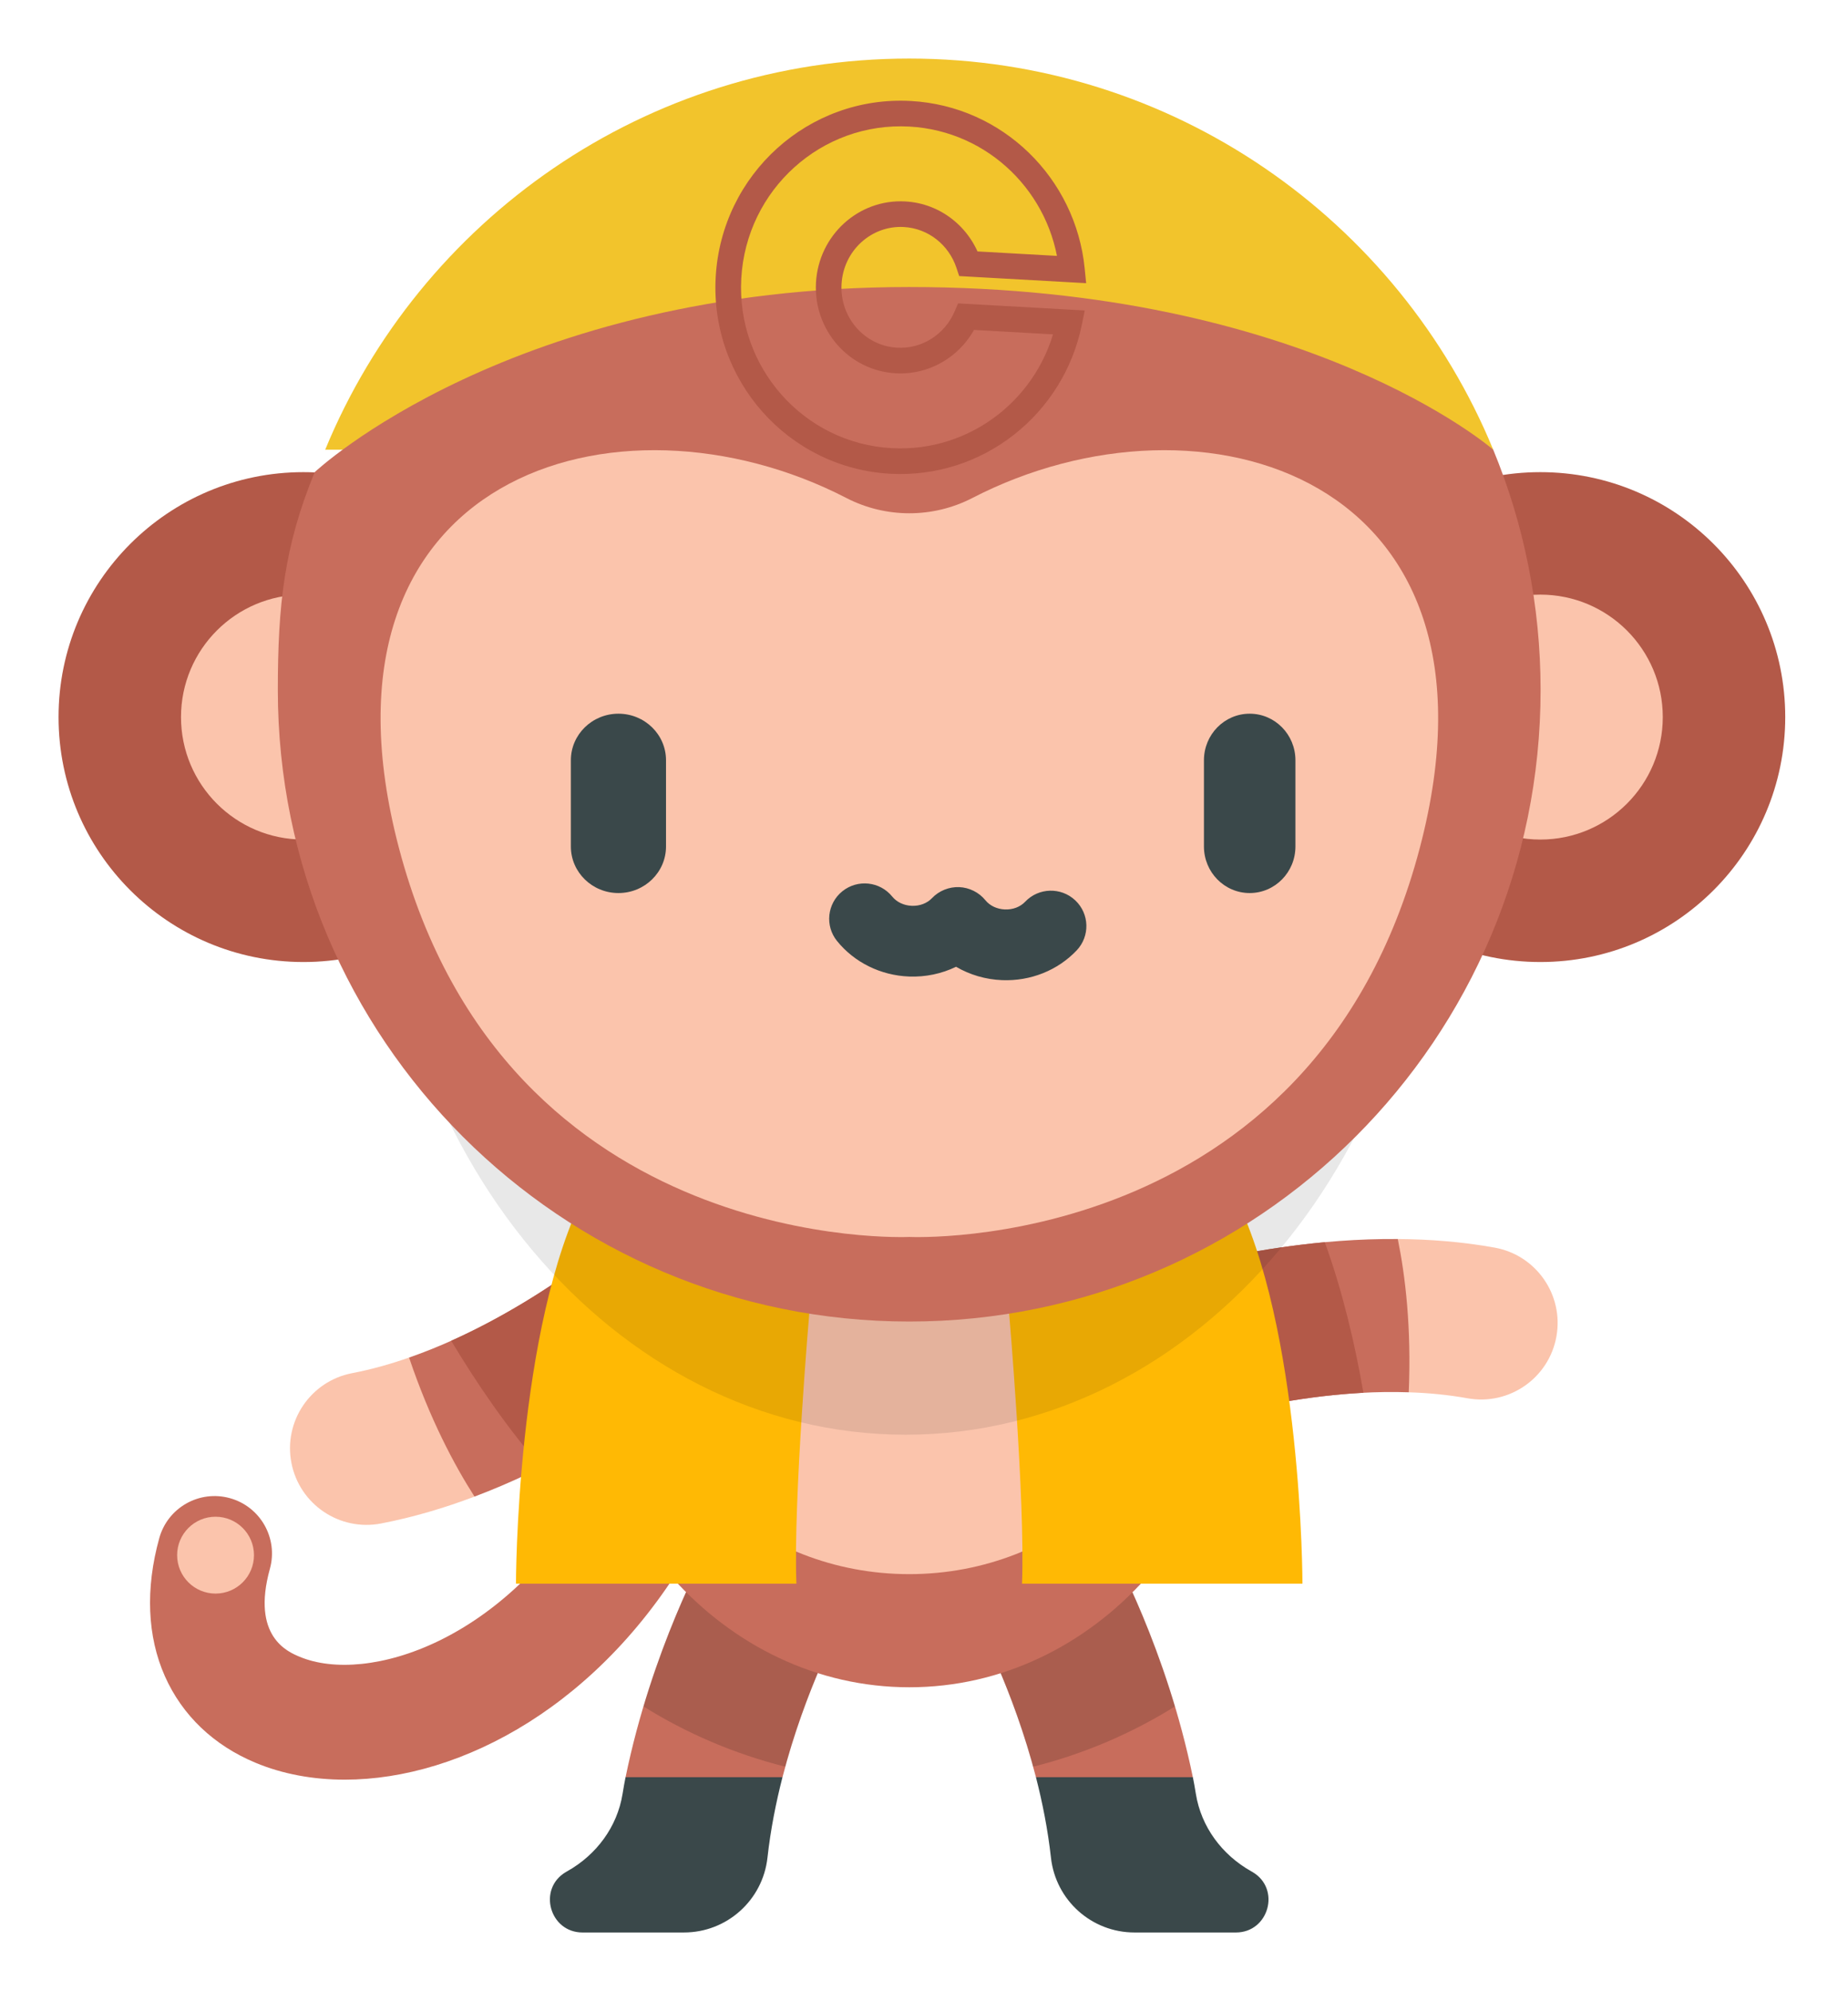 <svg width="505" height="544" viewBox="0 0 505 544" fill="none" xmlns="http://www.w3.org/2000/svg">
<path d="M94.217 486.244C85.468 486.244 77.222 484.7 69.893 481.655C58.403 476.879 49.814 468.688 45.054 457.969C40.231 447.105 39.7 434.067 43.521 420.263C45.832 411.913 54.468 407.016 62.822 409.331C71.171 411.642 76.066 420.283 73.754 428.631C68.626 447.157 78.641 451.32 81.932 452.687C100.256 460.308 138.29 448.635 162.049 406.924C166.337 399.398 175.916 396.772 183.442 401.058C190.97 405.346 193.595 414.923 189.308 422.452C164.683 465.685 126.13 486.244 94.217 486.244Z" fill="#C86D5C"/>
<circle cx="58.905" cy="424.904" r="10.5" fill="#FBC4AC"/>
<path d="M154.624 511.492C154.751 511.417 154.879 511.344 155.008 511.271C162.974 506.79 168.664 499.166 170.124 490.144C170.399 488.446 170.675 486.876 170.942 485.573L194.605 470.348L213.825 485.573C212.043 492.516 210.568 499.944 209.724 507.56C208.435 519.192 198.615 527.997 186.912 527.997H167.304V528.001H159.19C150.177 528 146.857 516.065 154.624 511.492Z" fill="#3A484A"/>
<path d="M170.953 485.573H213.826C220.048 461.439 230.013 443.098 230.16 442.815C235.723 432.714 232.063 419.999 221.962 414.414C211.871 408.841 199.166 412.469 193.572 422.549C192.713 424.119 178.053 450.878 170.953 485.573Z" fill="#C86D5C"/>
<path d="M221.961 414.414C211.87 408.841 199.165 412.469 193.571 422.549C192.882 423.81 183.268 441.367 175.836 466.235C187.609 473.581 200.658 479.198 214.592 482.703C220.832 460.001 230.018 443.085 230.158 442.814C235.722 432.713 232.062 419.998 221.961 414.414Z" fill="black" fill-opacity="0.15"/>
<path d="M342.293 511.492C342.166 511.417 342.038 511.344 341.909 511.271C333.943 506.79 328.253 499.166 326.793 490.144C326.518 488.446 326.242 486.876 325.975 485.573L302.312 470.348L283.092 485.573C284.874 492.516 286.349 499.944 287.193 507.56C288.482 519.192 298.302 527.997 310.005 527.997H329.613V528.001H337.727C346.74 528 350.06 516.065 342.293 511.492Z" fill="#3A484A"/>
<path d="M325.964 485.573H283.091C276.869 461.439 266.904 443.098 266.757 442.815C261.194 432.714 264.854 419.999 274.955 414.414C285.046 408.841 297.751 412.469 303.345 422.549C304.204 424.119 318.864 450.878 325.964 485.573Z" fill="#C86D5C"/>
<path d="M274.956 414.414C285.047 408.841 297.752 412.469 303.346 422.549C304.035 423.81 313.649 441.367 321.081 466.235C309.308 473.581 296.259 479.198 282.325 482.703C276.085 460.001 266.899 443.085 266.759 442.814C261.195 432.713 264.855 419.998 274.956 414.414Z" fill="black" fill-opacity="0.15"/>
<path d="M248.5 461C299.034 461 340 415.333 340 359C340 302.667 299.034 257 248.5 257C197.966 257 157 302.667 157 359C157 415.333 197.966 461 248.5 461Z" fill="#C86D5C"/>
<path d="M82.924 262.848C119.885 262.848 149.848 232.885 149.848 195.924C149.848 158.963 119.885 129 82.924 129C45.963 129 16 158.963 16 195.924C16 232.885 45.963 262.848 82.924 262.848Z" fill="#B35948"/>
<path d="M82.924 229.385C101.404 229.385 116.385 214.404 116.385 195.924C116.385 177.444 101.404 162.463 82.924 162.463C64.444 162.463 49.463 177.444 49.463 195.924C49.463 214.404 64.444 229.385 82.924 229.385Z" fill="#FBC4AC"/>
<path d="M248.459 430.09C207.233 430.09 173.693 399.13 173.693 361.075C173.693 323.02 207.233 292.06 248.459 292.06C289.685 292.06 323.225 323.02 323.225 361.075C323.225 399.13 289.684 430.09 248.459 430.09Z" fill="#FBC4AC"/>
<path d="M104.151 416.248C112.943 414.549 121.515 411.993 129.671 408.903L135.805 382.705L111.785 370.918C106.699 372.702 101.474 374.168 96.194 375.186C84.852 377.375 77.436 388.353 79.634 399.693C81.833 411.031 92.811 418.446 104.151 416.248Z" fill="#FBC4AC"/>
<path d="M111.785 370.918C145.476 359.217 173.269 334.053 173.593 333.765C175.505 332.011 177.662 330.676 179.944 329.764C187.78 326.634 197.079 328.461 203.12 335.043C210.92 343.548 210.381 356.746 201.894 364.562C200.363 365.973 169.834 393.762 129.67 408.904C124.15 400.298 117.47 387.743 111.785 370.918Z" fill="#C86D5C"/>
<path d="M203.121 335.044C210.921 343.548 210.383 356.747 201.895 364.562C200.606 365.749 178.783 385.614 147.967 400.904C138.58 390.138 130.277 377.978 123.294 366.331C151.58 353.681 173.307 334.02 173.593 333.766C175.505 332.012 177.662 330.677 179.944 329.765C187.782 326.635 197.079 328.46 203.121 335.044Z" fill="#B35948"/>
<path d="M408.42 340.873C399.607 339.29 390.689 338.585 381.968 338.529L366.805 360.756L384.963 380.408C390.35 380.577 395.752 381.092 401.045 382.045C412.414 384.09 423.287 376.521 425.323 365.151C427.359 353.782 419.79 342.909 408.42 340.873Z" fill="#FBC4AC"/>
<path d="M384.964 380.407C349.321 379.181 314.327 392.64 313.921 392.792C311.506 393.739 309.012 394.208 306.555 394.236C298.118 394.331 290.102 389.277 286.838 380.96C282.626 370.216 287.885 358.098 298.619 353.866C300.555 353.101 339.047 338.18 381.969 338.529C384.017 348.545 385.724 362.663 384.964 380.407Z" fill="#C86D5C"/>
<path d="M286.837 380.959C282.625 370.215 287.884 358.098 298.618 353.865C300.247 353.223 327.763 342.556 362.018 339.397C366.895 352.823 370.258 367.158 372.576 380.539C341.632 382.146 314.28 392.658 313.921 392.791C311.506 393.738 309.012 394.207 306.555 394.235C298.116 394.331 290.101 389.277 286.837 380.959Z" fill="#B35948"/>
<path d="M221.221 358.038C221.221 358.038 216.749 409.698 217.63 432.703H141C141 432.703 140.985 362.379 160.07 325.509L221.221 358.038Z" fill="#FFB904"/>
<path d="M275.696 358.038C275.696 358.038 280.168 409.698 279.287 432.703H355.917C355.917 432.703 355.932 362.379 336.847 325.509L275.696 358.038Z" fill="#FFB904"/>
<path d="M392 219.325C392 314.694 327.308 392 247.5 392C167.691 392 103 314.694 103 219.325C103 196.062 106.853 173.864 113.841 153.604C113.841 153.604 156.42 122 247.5 122C338.581 122 381.159 153.604 381.159 153.604C388.147 173.865 392 196.062 392 219.325Z" fill="#070707" fill-opacity="0.09"/>
<path d="M88.867 122.869C114.696 60.148 176.422 16 248.459 16C320.496 16 382.222 60.148 408.051 122.869H88.867Z" fill="#F2C42C"/>
<path d="M420.924 262.848C457.885 262.848 487.848 232.885 487.848 195.924C487.848 158.963 457.885 129 420.924 129C383.963 129 354 158.963 354 195.924C354 232.885 383.963 262.848 420.924 262.848Z" fill="#B35948"/>
<path d="M420.924 229.385C439.404 229.385 454.385 214.404 454.385 195.924C454.385 177.444 439.404 162.463 420.924 162.463C402.444 162.463 387.463 177.444 387.463 195.924C387.463 214.404 402.444 229.385 420.924 229.385Z" fill="#FBC4AC"/>
<path d="M420.995 188.537C420.995 283.83 343.751 361.074 248.458 361.074C153.165 361.074 75.922 283.83 75.922 188.537C75.922 165.292 77.656 149.244 86 129C86 129 139.707 78.421 248.459 78.421C357.211 78.421 408.051 122.868 408.051 122.868C416.394 143.113 420.995 165.292 420.995 188.537Z" fill="#C86D5C"/>
<path d="M265.707 136.066C254.944 141.627 242.057 141.627 231.294 136.066C168.759 103.756 82.215 129.816 109.005 231.645C138.364 343.237 248.5 337.961 248.5 337.961C248.5 337.961 358.637 343.238 387.995 231.645C414.787 129.816 328.242 103.756 265.707 136.066Z" fill="#FBC4AC"/>
<path d="M293.84 245.999C289.949 242.33 283.817 242.501 280.141 246.379C278.794 247.799 276.779 248.566 274.614 248.481C272.448 248.397 270.501 247.476 269.269 245.956C267.537 243.815 264.857 242.483 262.1 242.379C259.346 242.277 256.585 243.387 254.689 245.387C253.342 246.807 251.328 247.573 249.162 247.489C246.997 247.405 245.048 246.483 243.816 244.963C240.453 240.81 234.351 240.162 230.187 243.518C226.026 246.873 225.377 252.959 228.742 257.112C233.488 262.972 240.657 266.506 248.41 266.808C252.934 266.984 257.34 266.042 261.259 264.145C265.019 266.341 269.339 267.624 273.861 267.8C281.614 268.102 289.036 265.138 294.224 259.664C297.9 255.786 297.729 249.666 293.84 245.999Z" fill="#3A484A"/>
<path d="M169 244C161.819 244 156 238.305 156 231.28V207.72C156 200.695 161.819 195 169 195C176.181 195 182 200.695 182 207.72V231.28C182 238.305 176.18 244 169 244Z" fill="#3A484A"/>
<path d="M341.5 244C334.595 244 329 238.305 329 231.28V207.72C329 200.695 334.595 195 341.5 195C348.405 195 354 200.695 354 207.72V231.28C354.002 238.305 348.405 244 341.5 244Z" fill="#3A484A"/>
<g filter="url(#filter0_i)">
<path fill-rule="evenodd" clip-rule="evenodd" d="M292.921 73.646L264.684 72.068C262.194 64.567 255.432 58.993 247.194 58.533C236.368 57.927 227.091 66.383 226.475 77.418C225.858 88.454 234.134 97.89 244.96 98.496C253.378 98.966 260.858 93.96 264.06 86.523L292.186 88.095C287.561 110.79 267.036 127.26 243.427 125.94C217.467 124.489 197.609 102.079 199.073 75.887C200.537 49.694 222.769 29.637 248.729 31.088C272.172 32.399 290.639 50.801 292.921 73.646Z" fill="white"/>
</g>
<path d="M264.684 72.068L261.363 73.171L262.113 75.43L264.489 75.562L264.684 72.068ZM292.921 73.646L292.726 77.141L296.81 77.369L296.404 73.299L292.921 73.646ZM264.06 86.523L264.256 83.028L261.813 82.892L260.846 85.138L264.06 86.523ZM292.186 88.095L295.616 88.794L296.424 84.826L292.382 84.6L292.186 88.095ZM264.489 75.562L292.726 77.141L293.116 70.152L264.88 68.573L264.489 75.562ZM246.999 62.027C253.723 62.403 259.299 66.956 261.363 73.171L268.006 70.965C265.089 62.178 257.142 55.583 247.39 55.038L246.999 62.027ZM229.969 77.614C230.482 68.445 238.165 61.533 246.999 62.027L247.39 55.038C234.571 54.322 223.701 64.321 222.98 77.223L229.969 77.614ZM245.156 95.001C236.322 94.507 229.457 86.782 229.969 77.614L222.98 77.223C222.259 90.125 231.946 101.274 244.765 101.99L245.156 95.001ZM260.846 85.138C258.192 91.302 252.026 95.385 245.156 95.001L244.765 101.99C254.729 102.547 263.524 96.618 267.275 87.907L260.846 85.138ZM292.382 84.6L264.256 83.028L263.865 90.017L291.991 91.589L292.382 84.6ZM288.757 87.396C284.469 108.437 265.448 123.666 243.622 122.446L243.231 129.435C268.624 130.854 290.654 113.144 295.616 88.794L288.757 87.396ZM243.622 122.446C219.621 121.104 201.21 100.374 202.568 76.082L195.578 75.691C194.008 103.784 215.312 127.874 243.231 129.435L243.622 122.446ZM202.568 76.082C203.925 51.79 224.533 33.241 248.533 34.583L248.924 27.594C221.005 26.033 197.149 47.598 195.578 75.691L202.568 76.082ZM248.533 34.583C270.206 35.794 287.323 52.814 289.438 73.994L296.404 73.299C293.955 48.788 274.138 29.003 248.924 27.594L248.533 34.583Z" fill="#B35948"/>
<defs>
<filter id="filter0_i" x="192.732" y="24.771" width="106.734" height="116.489" filterUnits="userSpaceOnUse" color-interpolation-filters="sRGB">
<feFlood flood-opacity="0" result="BackgroundImageFix"/>
<feBlend mode="normal" in="SourceGraphic" in2="BackgroundImageFix" result="shape"/>
<feColorMatrix in="SourceAlpha" type="matrix" values="0 0 0 0 0 0 0 0 0 0 0 0 0 0 0 0 0 0 127 0" result="hardAlpha"/>
<feOffset dy="9"/>
<feGaussianBlur stdDeviation="15"/>
<feComposite in2="hardAlpha" operator="arithmetic" k2="-1" k3="1"/>
<feColorMatrix type="matrix" values="0 0 0 0 0.479 0 0 0 0 0.288 0 0 0 0 0.002 0 0 0 0.25 0"/>
<feBlend mode="darken" in2="shape" result="effect1_innerShadow"/>
</filter>
</defs>
</svg>
